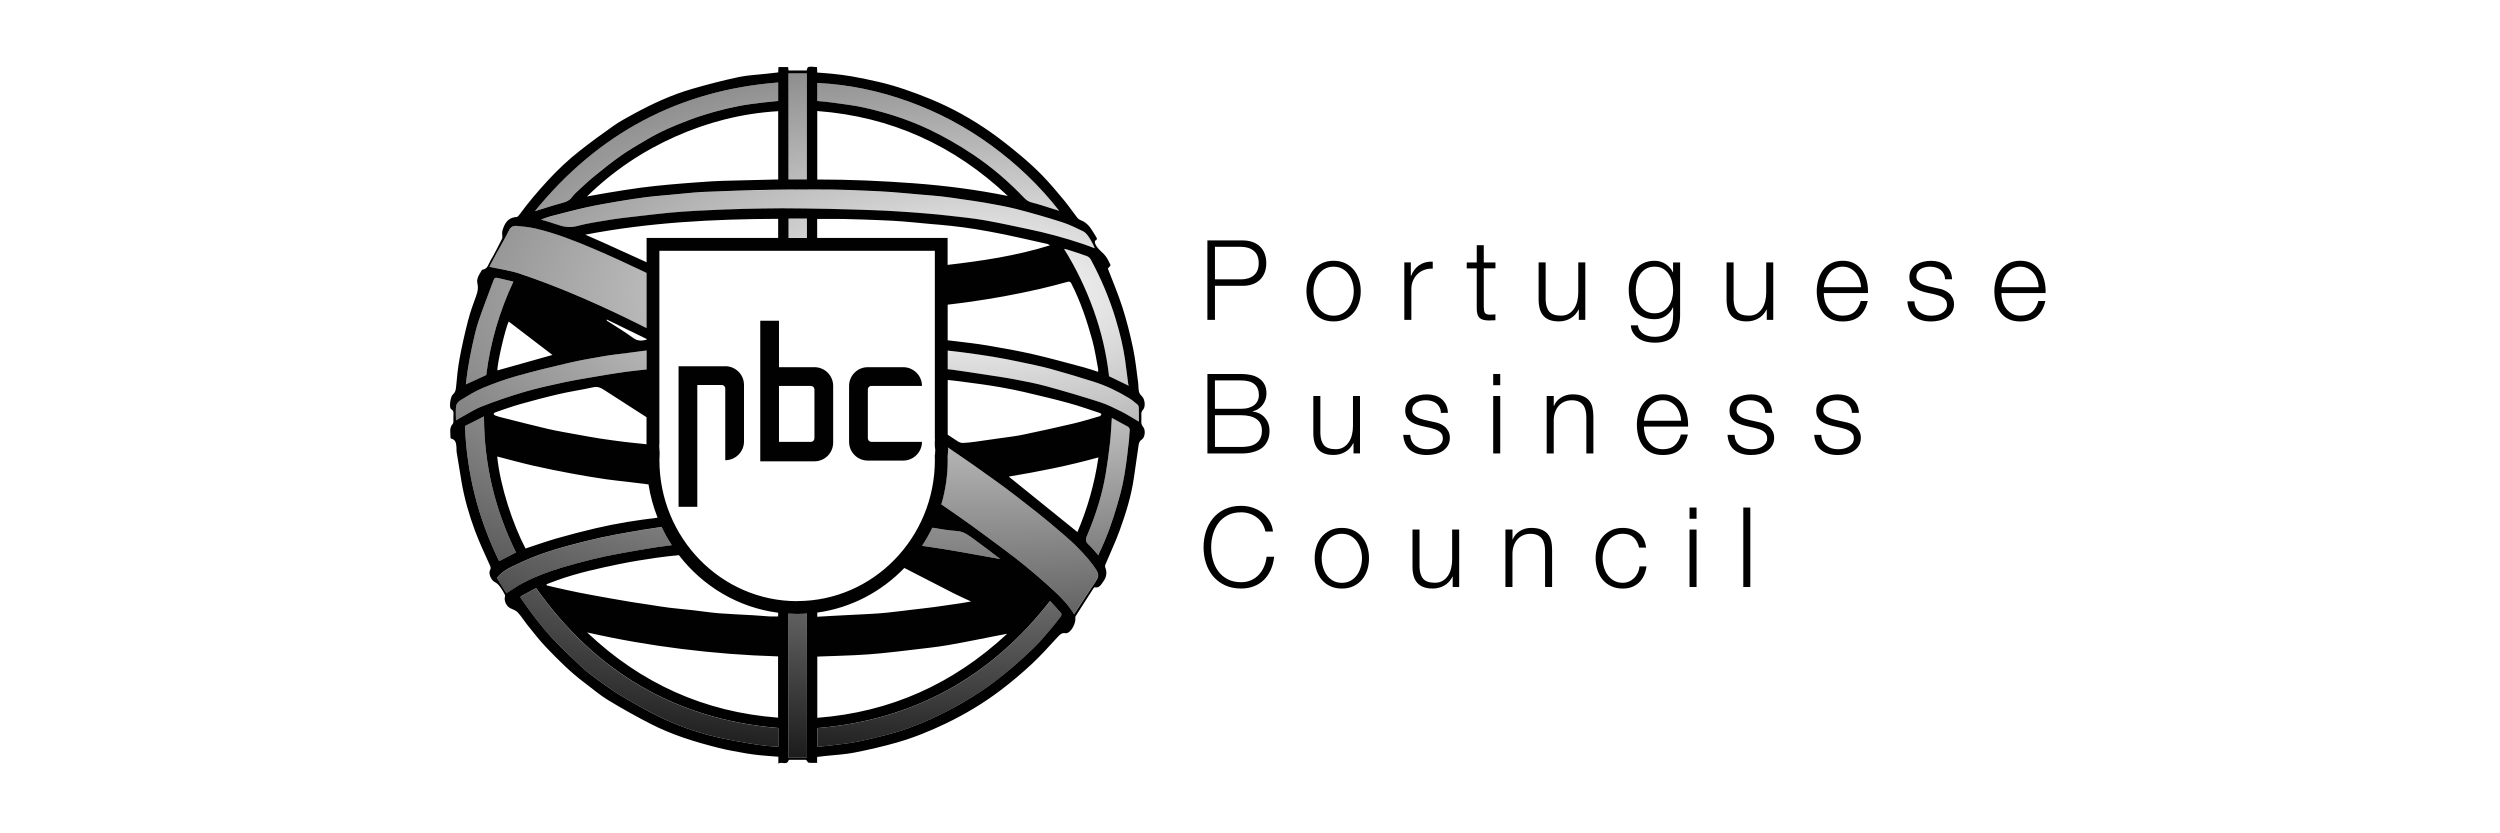 <?xml version="1.0" encoding="UTF-8"?>
<svg xmlns="http://www.w3.org/2000/svg" width="300" height="100" viewBox="0 0 300 100" fill="none">
  <rect width="300" height="100" fill="white"></rect>
  <path d="M149.12 28.85C149.547 28.85 149.936 28.912 150.282 29.031C150.629 29.15 150.929 29.331 151.179 29.566C151.429 29.801 151.622 30.089 151.753 30.428C151.887 30.767 151.953 31.148 151.953 31.575C151.953 32.002 151.887 32.387 151.753 32.722C151.618 33.061 151.429 33.349 151.179 33.584C150.929 33.819 150.633 34 150.282 34.119C149.936 34.238 149.547 34.3 149.12 34.3H145.795V38.388H144.886V28.85H149.12ZM148.92 33.523C149.551 33.523 150.063 33.361 150.456 33.041C150.848 32.722 151.045 32.233 151.045 31.571C151.045 30.909 150.848 30.424 150.456 30.101C150.063 29.781 149.551 29.62 148.92 29.62H145.795V33.519H148.92V33.523Z" fill="#010101"></path>
  <path d="M161.429 31.587C161.833 31.783 162.176 32.044 162.449 32.376C162.726 32.706 162.934 33.091 163.076 33.53C163.219 33.969 163.288 34.442 163.288 34.939C163.288 35.435 163.215 35.909 163.076 36.348C162.934 36.79 162.726 37.175 162.449 37.502C162.172 37.833 161.833 38.091 161.429 38.284C161.025 38.476 160.559 38.572 160.032 38.572C159.505 38.572 159.043 38.476 158.635 38.284C158.231 38.091 157.888 37.833 157.615 37.502C157.338 37.171 157.13 36.786 156.987 36.348C156.845 35.909 156.772 35.435 156.772 34.939C156.772 34.442 156.845 33.969 156.987 33.53C157.13 33.088 157.338 32.703 157.615 32.376C157.892 32.044 158.231 31.783 158.635 31.587C159.039 31.39 159.505 31.294 160.032 31.294C160.559 31.294 161.021 31.39 161.429 31.587ZM158.977 32.256C158.673 32.426 158.423 32.649 158.223 32.926C158.023 33.203 157.873 33.515 157.769 33.869C157.665 34.219 157.615 34.577 157.615 34.943C157.615 35.308 157.665 35.666 157.769 36.017C157.873 36.367 158.023 36.682 158.223 36.96C158.423 37.237 158.673 37.46 158.977 37.629C159.281 37.799 159.632 37.883 160.032 37.883C160.432 37.883 160.786 37.799 161.086 37.629C161.391 37.46 161.641 37.237 161.841 36.96C162.041 36.682 162.191 36.371 162.295 36.017C162.399 35.663 162.449 35.308 162.449 34.943C162.449 34.577 162.399 34.219 162.295 33.869C162.191 33.519 162.041 33.203 161.841 32.926C161.641 32.649 161.391 32.429 161.086 32.256C160.782 32.087 160.432 32.002 160.032 32.002C159.632 32.002 159.277 32.087 158.977 32.256Z" fill="#010101"></path>
  <path d="M169.3 31.494V33.111H169.327C169.543 32.549 169.874 32.118 170.32 31.814C170.767 31.509 171.306 31.371 171.929 31.398V32.241C171.544 32.222 171.198 32.276 170.886 32.395C170.574 32.514 170.305 32.687 170.078 32.91C169.851 33.134 169.674 33.399 169.55 33.703C169.427 34.011 169.362 34.346 169.362 34.712V38.384H168.519V31.49H169.293L169.3 31.494Z" fill="#010101"></path>
  <path d="M179.454 31.494V32.202H178.053V36.852C178.053 37.129 178.091 37.344 178.164 37.498C178.241 37.656 178.43 37.741 178.73 37.76C178.969 37.76 179.211 37.745 179.45 37.722V38.43C179.327 38.43 179.2 38.434 179.077 38.441C178.953 38.449 178.826 38.457 178.703 38.457C178.141 38.457 177.749 38.349 177.529 38.13C177.306 37.91 177.198 37.51 177.21 36.921V32.206H176.009V31.498H177.21V29.427H178.053V31.498H179.454V31.494Z" fill="#010101"></path>
  <path d="M189.457 38.384V37.141H189.43C189.207 37.602 188.884 37.956 188.46 38.203C188.037 38.449 187.567 38.569 187.052 38.569C186.617 38.569 186.243 38.507 185.935 38.388C185.628 38.268 185.377 38.095 185.189 37.872C185 37.649 184.858 37.379 184.769 37.056C184.681 36.733 184.634 36.371 184.634 35.963V31.49H185.477V35.978C185.497 36.602 185.639 37.075 185.912 37.395C186.186 37.714 186.655 37.876 187.321 37.876C187.687 37.876 187.998 37.799 188.256 37.641C188.514 37.487 188.73 37.279 188.899 37.021C189.069 36.763 189.192 36.467 189.273 36.132C189.353 35.797 189.392 35.459 189.392 35.108V31.49H190.235V38.384H189.457Z" fill="#010101"></path>
  <path d="M201.454 39.2C201.343 39.608 201.166 39.958 200.927 40.243C200.689 40.528 200.373 40.747 199.984 40.897C199.595 41.047 199.122 41.124 198.56 41.124C198.214 41.124 197.875 41.086 197.544 41.005C197.213 40.924 196.92 40.801 196.655 40.632C196.393 40.462 196.174 40.247 196 39.985C195.827 39.723 195.727 39.408 195.7 39.042H196.543C196.589 39.3 196.674 39.515 196.805 39.689C196.932 39.862 197.09 40.004 197.271 40.108C197.452 40.216 197.656 40.293 197.879 40.343C198.102 40.393 198.329 40.416 198.56 40.416C199.345 40.416 199.907 40.193 200.257 39.746C200.604 39.3 200.777 38.661 200.777 37.822V36.886H200.75C200.554 37.314 200.269 37.656 199.888 37.914C199.511 38.172 199.068 38.303 198.56 38.303C198.006 38.303 197.536 38.211 197.144 38.03C196.751 37.849 196.428 37.595 196.174 37.275C195.92 36.956 195.735 36.579 195.619 36.148C195.504 35.716 195.446 35.255 195.446 34.766C195.446 34.277 195.516 33.846 195.654 33.422C195.793 32.999 195.993 32.63 196.255 32.314C196.516 31.998 196.843 31.748 197.228 31.567C197.617 31.386 198.06 31.294 198.556 31.294C198.814 31.294 199.057 31.329 199.284 31.402C199.511 31.475 199.719 31.575 199.903 31.702C200.092 31.833 200.257 31.979 200.404 32.148C200.55 32.318 200.665 32.495 200.742 32.683H200.769V31.494H201.612V37.826C201.612 38.334 201.555 38.792 201.447 39.2H201.454ZM199.526 37.364C199.803 37.21 200.034 37.002 200.219 36.748C200.408 36.494 200.546 36.201 200.639 35.874C200.731 35.547 200.777 35.205 200.777 34.858C200.777 34.512 200.739 34.181 200.658 33.842C200.577 33.503 200.45 33.195 200.269 32.922C200.092 32.645 199.861 32.426 199.58 32.252C199.299 32.083 198.96 31.998 198.56 31.998C198.16 31.998 197.817 32.079 197.532 32.245C197.248 32.41 197.013 32.626 196.824 32.891C196.636 33.157 196.501 33.465 196.416 33.807C196.332 34.15 196.289 34.5 196.289 34.854C196.289 35.208 196.335 35.539 196.424 35.87C196.512 36.201 196.651 36.49 196.84 36.744C197.028 36.998 197.263 37.202 197.548 37.36C197.833 37.518 198.171 37.595 198.564 37.595C198.93 37.595 199.249 37.518 199.526 37.36V37.364Z" fill="#010101"></path>
  <path d="M212.012 38.384V37.141H211.985C211.762 37.602 211.439 37.956 211.015 38.203C210.592 38.449 210.122 38.569 209.607 38.569C209.172 38.569 208.798 38.507 208.49 38.388C208.182 38.268 207.932 38.095 207.744 37.872C207.555 37.649 207.413 37.379 207.324 37.056C207.236 36.733 207.189 36.371 207.189 35.963V31.49H208.032V35.978C208.052 36.602 208.194 37.075 208.467 37.395C208.741 37.714 209.21 37.876 209.876 37.876C210.242 37.876 210.553 37.799 210.811 37.641C211.069 37.487 211.285 37.279 211.454 37.021C211.623 36.763 211.747 36.467 211.827 36.132C211.908 35.797 211.947 35.459 211.947 35.108V31.49H212.79V38.384H212.012Z" fill="#010101"></path>
  <path d="M218.979 36.109C219.064 36.432 219.198 36.725 219.387 36.983C219.575 37.241 219.81 37.456 220.095 37.626C220.38 37.795 220.722 37.88 221.123 37.88C221.739 37.88 222.216 37.718 222.566 37.398C222.912 37.079 223.155 36.652 223.286 36.117H224.129C223.952 36.902 223.625 37.506 223.147 37.933C222.67 38.361 221.996 38.576 221.123 38.576C220.58 38.576 220.11 38.48 219.714 38.288C219.318 38.095 218.994 37.833 218.744 37.498C218.494 37.164 218.309 36.779 218.19 36.336C218.07 35.894 218.009 35.432 218.009 34.939C218.009 34.485 218.07 34.038 218.19 33.603C218.309 33.168 218.494 32.776 218.744 32.433C218.994 32.091 219.318 31.814 219.714 31.606C220.11 31.398 220.58 31.29 221.123 31.29C221.665 31.29 222.147 31.402 222.539 31.625C222.932 31.848 223.247 32.141 223.494 32.499C223.74 32.861 223.913 33.272 224.021 33.742C224.129 34.208 224.171 34.685 224.156 35.166H218.852C218.852 35.47 218.894 35.782 218.979 36.109ZM223.147 33.538C223.043 33.245 222.901 32.984 222.712 32.757C222.524 32.529 222.297 32.349 222.031 32.21C221.765 32.072 221.461 32.002 221.123 32.002C220.784 32.002 220.468 32.072 220.203 32.21C219.937 32.349 219.71 32.529 219.522 32.757C219.333 32.984 219.187 33.245 219.075 33.546C218.963 33.846 218.89 34.15 218.856 34.462H223.317C223.309 34.142 223.251 33.834 223.151 33.542L223.147 33.538Z" fill="#010101"></path>
  <path d="M233.235 32.837C233.139 32.645 233.004 32.487 232.843 32.364C232.681 32.241 232.489 32.148 232.277 32.091C232.065 32.033 231.838 32.002 231.596 32.002C231.407 32.002 231.219 32.021 231.03 32.064C230.838 32.102 230.664 32.172 230.503 32.264C230.341 32.356 230.214 32.479 230.114 32.63C230.018 32.78 229.968 32.968 229.968 33.191C229.968 33.38 230.014 33.538 230.106 33.665C230.199 33.796 230.318 33.904 230.46 33.992C230.603 34.081 230.757 34.154 230.926 34.212C231.095 34.269 231.249 34.315 231.392 34.35L232.516 34.604C232.754 34.639 232.993 34.704 233.232 34.797C233.466 34.889 233.678 35.012 233.859 35.166C234.04 35.316 234.19 35.505 234.305 35.728C234.421 35.951 234.479 36.213 234.479 36.517C234.479 36.89 234.394 37.21 234.225 37.472C234.055 37.733 233.84 37.949 233.578 38.114C233.316 38.28 233.02 38.395 232.689 38.468C232.358 38.542 232.035 38.576 231.715 38.576C230.903 38.576 230.249 38.384 229.744 38.003C229.24 37.618 228.955 37.006 228.882 36.159H229.725C229.76 36.729 229.968 37.16 230.345 37.449C230.722 37.737 231.192 37.883 231.754 37.883C231.958 37.883 232.169 37.86 232.389 37.818C232.608 37.772 232.808 37.699 232.997 37.591C233.185 37.483 233.335 37.348 233.459 37.183C233.578 37.017 233.64 36.817 233.64 36.575C233.64 36.371 233.597 36.197 233.513 36.059C233.428 35.92 233.312 35.805 233.174 35.713C233.031 35.62 232.87 35.539 232.685 35.478C232.504 35.416 232.319 35.362 232.131 35.316L231.049 35.078C230.772 35.008 230.518 34.923 230.287 34.831C230.056 34.739 229.852 34.623 229.679 34.485C229.506 34.346 229.371 34.177 229.271 33.977C229.171 33.776 229.125 33.53 229.125 33.234C229.125 32.887 229.202 32.587 229.36 32.341C229.513 32.091 229.717 31.891 229.968 31.74C230.218 31.59 230.495 31.479 230.803 31.406C231.111 31.336 231.415 31.298 231.719 31.298C232.065 31.298 232.389 31.344 232.689 31.433C232.985 31.521 233.251 31.66 233.478 31.848C233.705 32.037 233.886 32.268 234.021 32.541C234.155 32.818 234.228 33.142 234.248 33.515H233.405C233.397 33.257 233.343 33.034 233.243 32.841L233.235 32.837Z" fill="#010101"></path>
  <path d="M240.294 36.109C240.379 36.432 240.514 36.725 240.702 36.983C240.891 37.241 241.126 37.456 241.411 37.626C241.695 37.795 242.038 37.88 242.438 37.88C243.054 37.88 243.531 37.718 243.882 37.398C244.228 37.079 244.471 36.652 244.601 36.117H245.444C245.267 36.902 244.94 37.506 244.463 37.933C243.986 38.361 243.312 38.576 242.438 38.576C241.896 38.576 241.426 38.48 241.03 38.288C240.633 38.095 240.31 37.833 240.06 37.498C239.809 37.164 239.625 36.779 239.505 36.336C239.386 35.894 239.324 35.432 239.324 34.939C239.324 34.485 239.386 34.038 239.505 33.603C239.625 33.168 239.809 32.776 240.06 32.433C240.31 32.091 240.633 31.814 241.03 31.606C241.426 31.398 241.896 31.29 242.438 31.29C242.981 31.29 243.462 31.402 243.855 31.625C244.247 31.848 244.563 32.141 244.809 32.499C245.056 32.861 245.229 33.272 245.337 33.742C245.444 34.208 245.487 34.685 245.471 35.166H240.167C240.167 35.47 240.21 35.782 240.294 36.109ZM244.463 33.538C244.359 33.245 244.217 32.984 244.028 32.757C243.839 32.529 243.612 32.349 243.347 32.21C243.081 32.072 242.777 32.002 242.438 32.002C242.1 32.002 241.784 32.072 241.518 32.21C241.253 32.349 241.026 32.529 240.837 32.757C240.649 32.984 240.502 33.245 240.391 33.546C240.279 33.846 240.206 34.15 240.171 34.462H244.632C244.625 34.142 244.567 33.834 244.467 33.542L244.463 33.538Z" fill="#010101"></path>
  <path d="M148.92 44.877C149.32 44.877 149.705 44.916 150.075 44.989C150.444 45.066 150.767 45.193 151.048 45.377C151.329 45.558 151.553 45.801 151.722 46.097C151.891 46.394 151.976 46.767 151.976 47.213C151.976 47.464 151.937 47.706 151.857 47.941C151.776 48.175 151.664 48.391 151.518 48.584C151.372 48.776 151.198 48.938 150.998 49.072C150.798 49.207 150.575 49.299 150.325 49.353V49.38C150.941 49.461 151.429 49.711 151.795 50.135C152.161 50.558 152.342 51.081 152.342 51.705C152.342 51.855 152.33 52.028 152.303 52.221C152.276 52.413 152.222 52.61 152.141 52.81C152.061 53.01 151.945 53.21 151.795 53.402C151.645 53.599 151.441 53.768 151.187 53.918C150.933 54.065 150.621 54.184 150.252 54.28C149.882 54.372 149.44 54.419 148.924 54.419H144.89V44.881H148.924L148.92 44.877ZM148.92 49.057C149.286 49.057 149.601 49.015 149.867 48.93C150.132 48.845 150.356 48.73 150.533 48.584C150.71 48.437 150.844 48.264 150.933 48.068C151.021 47.871 151.068 47.664 151.068 47.44C151.068 46.247 150.352 45.651 148.916 45.651H145.791V49.057H148.92ZM148.92 53.637C149.259 53.637 149.578 53.606 149.882 53.549C150.186 53.491 150.452 53.387 150.683 53.233C150.914 53.083 151.098 52.879 151.229 52.625C151.364 52.371 151.429 52.051 151.429 51.67C151.429 51.055 151.214 50.596 150.783 50.289C150.352 49.981 149.728 49.827 148.92 49.827H145.795V53.633H148.92V53.637Z" fill="#010101"></path>
  <path d="M162.422 54.411V53.168H162.395C162.172 53.63 161.849 53.984 161.425 54.23C161.002 54.476 160.532 54.596 160.016 54.596C159.582 54.596 159.208 54.534 158.9 54.415C158.592 54.295 158.342 54.122 158.154 53.899C157.961 53.676 157.823 53.406 157.734 53.083C157.646 52.764 157.599 52.398 157.599 51.99V47.517H158.442V52.005C158.462 52.629 158.604 53.102 158.877 53.422C159.15 53.741 159.62 53.903 160.286 53.903C160.652 53.903 160.963 53.826 161.221 53.668C161.479 53.514 161.695 53.306 161.864 53.048C162.033 52.791 162.157 52.494 162.237 52.159C162.318 51.824 162.357 51.486 162.357 51.135V47.517H163.2V54.411H162.422Z" fill="#010101"></path>
  <path d="M172.733 48.864C172.637 48.672 172.503 48.514 172.341 48.391C172.175 48.268 171.987 48.175 171.775 48.118C171.56 48.06 171.332 48.029 171.094 48.029C170.905 48.029 170.717 48.048 170.528 48.091C170.336 48.129 170.162 48.199 170.001 48.291C169.839 48.383 169.712 48.507 169.612 48.657C169.516 48.807 169.466 48.995 169.466 49.219C169.466 49.407 169.512 49.565 169.608 49.692C169.7 49.823 169.82 49.931 169.962 50.019C170.105 50.108 170.262 50.181 170.428 50.239C170.597 50.296 170.751 50.343 170.894 50.377L172.018 50.631C172.256 50.666 172.495 50.731 172.733 50.824C172.968 50.916 173.18 51.039 173.361 51.193C173.542 51.343 173.692 51.532 173.807 51.755C173.923 51.978 173.981 52.24 173.981 52.544C173.981 52.917 173.896 53.237 173.727 53.499C173.557 53.76 173.342 53.976 173.08 54.141C172.818 54.307 172.522 54.422 172.191 54.496C171.86 54.569 171.536 54.603 171.217 54.603C170.405 54.603 169.751 54.411 169.246 54.03C168.742 53.645 168.457 53.033 168.384 52.186H169.227C169.262 52.756 169.47 53.187 169.847 53.476C170.224 53.764 170.694 53.91 171.255 53.91C171.459 53.91 171.671 53.887 171.891 53.845C172.11 53.799 172.31 53.726 172.499 53.618C172.687 53.51 172.837 53.376 172.961 53.21C173.08 53.044 173.141 52.844 173.141 52.602C173.141 52.398 173.099 52.225 173.014 52.086C172.93 51.947 172.818 51.832 172.676 51.74C172.533 51.647 172.372 51.566 172.187 51.505C172.006 51.443 171.821 51.389 171.633 51.343L170.551 51.105C170.274 51.035 170.02 50.951 169.789 50.858C169.558 50.766 169.354 50.65 169.181 50.512C169.008 50.373 168.873 50.204 168.773 50.004C168.677 49.804 168.627 49.557 168.627 49.261C168.627 48.914 168.704 48.614 168.861 48.368C169.015 48.118 169.219 47.918 169.47 47.768C169.72 47.617 169.997 47.506 170.305 47.433C170.613 47.363 170.917 47.325 171.221 47.325C171.567 47.325 171.891 47.371 172.191 47.46C172.491 47.548 172.753 47.687 172.98 47.875C173.207 48.064 173.388 48.295 173.523 48.568C173.657 48.841 173.73 49.169 173.75 49.542H172.907C172.899 49.284 172.845 49.061 172.745 48.868L172.733 48.864Z" fill="#010101"></path>
  <path d="M180.027 44.877V46.224H179.184V44.877H180.027ZM180.027 47.521V54.415H179.184V47.521H180.027Z" fill="#010101"></path>
  <path d="M186.451 47.521V48.711H186.478C186.64 48.291 186.925 47.956 187.333 47.702C187.741 47.448 188.191 47.321 188.68 47.321C189.169 47.321 189.565 47.383 189.888 47.51C190.212 47.633 190.473 47.81 190.67 48.037C190.866 48.264 191.005 48.541 191.085 48.872C191.166 49.203 191.205 49.573 191.205 49.981V54.415H190.362V50.115C190.362 49.823 190.335 49.55 190.281 49.296C190.227 49.042 190.135 48.822 190 48.634C189.865 48.445 189.684 48.299 189.457 48.195C189.23 48.087 188.949 48.033 188.61 48.033C188.272 48.033 187.972 48.095 187.71 48.214C187.448 48.333 187.225 48.499 187.04 48.707C186.859 48.914 186.717 49.165 186.613 49.453C186.509 49.742 186.455 50.058 186.447 50.396V54.415H185.604V47.521H186.451Z" fill="#010101"></path>
  <path d="M197.394 52.136C197.478 52.459 197.613 52.752 197.802 53.01C197.99 53.268 198.225 53.483 198.51 53.653C198.795 53.822 199.137 53.907 199.538 53.907C200.154 53.907 200.631 53.745 200.981 53.425C201.327 53.106 201.57 52.679 201.701 52.144H202.544C202.367 52.929 202.04 53.533 201.562 53.961C201.085 54.388 200.411 54.603 199.538 54.603C198.995 54.603 198.525 54.507 198.129 54.315C197.733 54.122 197.409 53.861 197.159 53.526C196.909 53.191 196.724 52.806 196.605 52.363C196.485 51.921 196.424 51.459 196.424 50.966C196.424 50.512 196.485 50.065 196.605 49.63C196.724 49.196 196.909 48.803 197.159 48.46C197.409 48.118 197.733 47.841 198.129 47.633C198.525 47.425 198.995 47.317 199.538 47.317C200.08 47.317 200.562 47.429 200.954 47.652C201.347 47.875 201.662 48.168 201.909 48.526C202.155 48.888 202.328 49.299 202.436 49.769C202.544 50.235 202.586 50.712 202.571 51.193H197.267C197.267 51.497 197.309 51.809 197.394 52.136ZM201.562 49.565C201.458 49.273 201.316 49.011 201.127 48.784C200.939 48.557 200.712 48.376 200.446 48.237C200.18 48.099 199.876 48.029 199.538 48.029C199.199 48.029 198.883 48.099 198.618 48.237C198.352 48.376 198.125 48.557 197.937 48.784C197.748 49.011 197.602 49.273 197.49 49.573C197.378 49.873 197.305 50.177 197.271 50.489H201.732C201.724 50.169 201.666 49.861 201.566 49.569L201.562 49.565Z" fill="#010101"></path>
  <path d="M211.654 48.864C211.558 48.672 211.423 48.514 211.262 48.391C211.1 48.268 210.908 48.175 210.696 48.118C210.484 48.06 210.257 48.029 210.015 48.029C209.826 48.029 209.637 48.048 209.449 48.091C209.256 48.129 209.083 48.199 208.921 48.291C208.76 48.383 208.633 48.507 208.533 48.657C208.437 48.807 208.386 48.995 208.386 49.219C208.386 49.407 208.433 49.565 208.525 49.692C208.617 49.823 208.737 49.931 208.879 50.019C209.022 50.108 209.176 50.181 209.345 50.239C209.514 50.296 209.668 50.343 209.811 50.377L210.935 50.631C211.173 50.666 211.412 50.731 211.65 50.824C211.885 50.916 212.097 51.039 212.278 51.193C212.459 51.343 212.609 51.532 212.724 51.755C212.84 51.978 212.897 52.24 212.897 52.544C212.897 52.917 212.813 53.237 212.643 53.499C212.474 53.76 212.259 53.976 211.997 54.141C211.735 54.307 211.439 54.422 211.108 54.496C210.777 54.569 210.453 54.603 210.134 54.603C209.322 54.603 208.667 54.411 208.163 54.03C207.659 53.645 207.374 53.033 207.301 52.186H208.144C208.179 52.756 208.386 53.187 208.764 53.476C209.141 53.764 209.61 53.91 210.172 53.91C210.376 53.91 210.588 53.887 210.807 53.845C211.027 53.799 211.227 53.726 211.416 53.618C211.604 53.51 211.754 53.376 211.877 53.21C211.997 53.044 212.058 52.844 212.058 52.602C212.058 52.398 212.016 52.225 211.931 52.086C211.847 51.947 211.731 51.832 211.593 51.74C211.45 51.647 211.289 51.566 211.104 51.505C210.923 51.443 210.738 51.389 210.55 51.343L209.468 51.105C209.191 51.035 208.937 50.951 208.706 50.858C208.475 50.766 208.271 50.65 208.098 50.512C207.925 50.373 207.79 50.204 207.69 50.004C207.59 49.804 207.544 49.557 207.544 49.261C207.544 48.914 207.621 48.614 207.778 48.368C207.932 48.118 208.136 47.918 208.386 47.768C208.637 47.617 208.914 47.506 209.222 47.433C209.53 47.363 209.834 47.325 210.138 47.325C210.484 47.325 210.807 47.371 211.108 47.46C211.404 47.548 211.67 47.687 211.897 47.875C212.124 48.064 212.305 48.295 212.439 48.568C212.574 48.845 212.647 49.169 212.667 49.542H211.824C211.816 49.284 211.762 49.061 211.662 48.868L211.654 48.864Z" fill="#010101"></path>
  <path d="M222.058 48.864C221.962 48.672 221.827 48.514 221.665 48.391C221.504 48.268 221.311 48.175 221.1 48.118C220.888 48.06 220.661 48.029 220.418 48.029C220.23 48.029 220.041 48.048 219.853 48.091C219.66 48.129 219.487 48.199 219.325 48.291C219.164 48.383 219.037 48.507 218.936 48.657C218.84 48.807 218.79 48.995 218.79 49.219C218.79 49.407 218.836 49.565 218.929 49.692C219.021 49.823 219.141 49.931 219.283 50.019C219.425 50.108 219.579 50.181 219.749 50.239C219.918 50.296 220.072 50.343 220.214 50.377L221.338 50.631C221.577 50.666 221.816 50.731 222.054 50.824C222.289 50.916 222.501 51.039 222.682 51.193C222.862 51.343 223.013 51.532 223.128 51.755C223.244 51.978 223.301 52.24 223.301 52.544C223.301 52.917 223.217 53.237 223.047 53.499C222.878 53.76 222.662 53.976 222.401 54.141C222.139 54.307 221.842 54.422 221.511 54.496C221.18 54.569 220.857 54.603 220.538 54.603C219.726 54.603 219.071 54.411 218.567 54.03C218.063 53.645 217.778 53.033 217.705 52.186H218.548C218.582 52.756 218.79 53.187 219.167 53.476C219.545 53.764 220.014 53.91 220.576 53.91C220.78 53.91 220.992 53.887 221.211 53.845C221.431 53.799 221.631 53.726 221.819 53.618C222.008 53.51 222.158 53.376 222.281 53.21C222.401 53.044 222.462 52.844 222.462 52.602C222.462 52.398 222.42 52.225 222.335 52.086C222.25 51.947 222.135 51.832 221.996 51.74C221.854 51.647 221.692 51.566 221.508 51.505C221.327 51.443 221.142 51.389 220.953 51.343L219.872 51.105C219.595 51.035 219.341 50.951 219.11 50.858C218.879 50.766 218.675 50.65 218.502 50.512C218.328 50.373 218.194 50.204 218.094 50.004C217.994 49.804 217.947 49.557 217.947 49.261C217.947 48.914 218.024 48.614 218.182 48.368C218.336 48.118 218.54 47.918 218.79 47.768C219.04 47.617 219.318 47.506 219.625 47.433C219.933 47.363 220.237 47.325 220.542 47.325C220.888 47.325 221.211 47.371 221.511 47.46C221.808 47.548 222.073 47.687 222.301 47.875C222.528 48.064 222.708 48.295 222.843 48.568C222.978 48.845 223.051 49.169 223.07 49.542H222.227C222.22 49.284 222.166 49.061 222.066 48.868L222.058 48.864Z" fill="#010101"></path>
  <path d="M151.464 62.806C151.283 62.517 151.06 62.274 150.794 62.078C150.533 61.882 150.244 61.732 149.928 61.632C149.613 61.528 149.282 61.478 148.935 61.478C148.304 61.478 147.761 61.597 147.307 61.839C146.853 62.078 146.48 62.398 146.191 62.794C145.902 63.19 145.687 63.637 145.548 64.137C145.41 64.634 145.34 65.146 145.34 65.673C145.34 66.2 145.41 66.701 145.548 67.201C145.687 67.705 145.898 68.156 146.191 68.548C146.48 68.945 146.853 69.264 147.307 69.503C147.761 69.741 148.304 69.865 148.935 69.865C149.382 69.865 149.782 69.784 150.136 69.626C150.49 69.464 150.798 69.249 151.056 68.972C151.314 68.694 151.522 68.375 151.683 68.002C151.845 67.632 151.945 67.232 151.991 66.805H152.9C152.838 67.393 152.7 67.921 152.484 68.394C152.272 68.868 151.995 69.268 151.657 69.595C151.318 69.926 150.921 70.18 150.459 70.357C150.001 70.534 149.49 70.623 148.931 70.623C148.185 70.623 147.527 70.488 146.961 70.215C146.395 69.942 145.925 69.58 145.552 69.126C145.179 68.671 144.898 68.148 144.709 67.551C144.521 66.955 144.428 66.327 144.428 65.669C144.428 65.011 144.521 64.384 144.709 63.787C144.898 63.19 145.175 62.663 145.552 62.205C145.929 61.747 146.395 61.381 146.961 61.108C147.527 60.835 148.185 60.7 148.931 60.7C149.386 60.7 149.828 60.766 150.259 60.9C150.69 61.035 151.083 61.231 151.433 61.493C151.784 61.755 152.08 62.078 152.315 62.463C152.549 62.848 152.7 63.287 152.761 63.787H151.853C151.772 63.421 151.641 63.094 151.46 62.806H151.464Z" fill="#010101"></path>
  <path d="M162.418 63.641C162.822 63.837 163.165 64.099 163.438 64.43C163.715 64.761 163.923 65.146 164.066 65.584C164.208 66.023 164.281 66.497 164.281 66.993C164.281 67.49 164.208 67.963 164.066 68.402C163.923 68.844 163.715 69.229 163.438 69.557C163.161 69.884 162.822 70.145 162.418 70.338C162.014 70.53 161.548 70.627 161.021 70.627C160.494 70.627 160.032 70.53 159.624 70.338C159.22 70.145 158.877 69.888 158.6 69.557C158.323 69.226 158.115 68.841 157.973 68.402C157.83 67.963 157.761 67.49 157.761 66.993C157.761 66.497 157.83 66.023 157.973 65.584C158.115 65.142 158.323 64.757 158.6 64.43C158.877 64.099 159.216 63.837 159.624 63.641C160.028 63.444 160.494 63.348 161.021 63.348C161.548 63.348 162.01 63.444 162.418 63.641ZM159.966 64.31C159.662 64.48 159.412 64.703 159.212 64.98C159.012 65.257 158.862 65.569 158.758 65.923C158.654 66.273 158.604 66.631 158.604 66.997C158.604 67.363 158.654 67.721 158.758 68.071C158.862 68.421 159.012 68.737 159.212 69.014C159.412 69.291 159.662 69.514 159.966 69.684C160.271 69.853 160.621 69.938 161.021 69.938C161.421 69.938 161.772 69.853 162.076 69.684C162.38 69.514 162.63 69.291 162.83 69.014C163.03 68.737 163.18 68.425 163.284 68.071C163.388 67.721 163.438 67.363 163.438 66.997C163.438 66.631 163.388 66.273 163.284 65.923C163.18 65.573 163.03 65.257 162.83 64.98C162.63 64.703 162.38 64.484 162.076 64.31C161.772 64.141 161.421 64.056 161.021 64.056C160.621 64.056 160.267 64.141 159.966 64.31Z" fill="#010101"></path>
  <path d="M174.323 70.438V69.195H174.296C174.073 69.657 173.75 70.011 173.326 70.257C172.903 70.503 172.433 70.623 171.917 70.623C171.483 70.623 171.109 70.561 170.801 70.442C170.493 70.323 170.243 70.149 170.055 69.926C169.862 69.703 169.724 69.433 169.635 69.11C169.547 68.791 169.5 68.425 169.5 68.017V63.544H170.343V68.032C170.363 68.656 170.505 69.129 170.778 69.449C171.051 69.768 171.521 69.93 172.187 69.93C172.553 69.93 172.864 69.853 173.122 69.695C173.38 69.541 173.596 69.333 173.765 69.075C173.934 68.818 174.058 68.521 174.138 68.186C174.219 67.852 174.258 67.513 174.258 67.162V63.544H175.101V70.438H174.323Z" fill="#010101"></path>
  <path d="M181.498 63.548V64.738H181.525C181.686 64.318 181.971 63.983 182.379 63.729C182.787 63.475 183.237 63.348 183.726 63.348C184.215 63.348 184.608 63.41 184.935 63.537C185.262 63.664 185.52 63.837 185.716 64.064C185.912 64.291 186.051 64.568 186.132 64.899C186.213 65.23 186.251 65.6 186.251 66.008V70.442H185.408V66.142C185.408 65.85 185.381 65.577 185.327 65.323C185.273 65.069 185.181 64.849 185.046 64.661C184.912 64.472 184.731 64.326 184.504 64.222C184.277 64.114 183.996 64.06 183.657 64.06C183.318 64.06 183.018 64.122 182.756 64.241C182.494 64.361 182.271 64.526 182.086 64.734C181.906 64.942 181.763 65.192 181.659 65.481C181.555 65.769 181.501 66.085 181.494 66.424V70.442H180.651V63.548H181.498Z" fill="#010101"></path>
  <path d="M196.039 64.495C195.727 64.203 195.292 64.052 194.73 64.052C194.33 64.052 193.976 64.137 193.676 64.307C193.372 64.476 193.121 64.699 192.921 64.976C192.721 65.253 192.571 65.565 192.467 65.919C192.363 66.269 192.313 66.627 192.313 66.993C192.313 67.359 192.363 67.717 192.467 68.067C192.571 68.417 192.721 68.733 192.921 69.01C193.121 69.287 193.372 69.51 193.676 69.68C193.98 69.849 194.33 69.934 194.73 69.934C194.988 69.934 195.235 69.884 195.465 69.787C195.696 69.691 195.9 69.553 196.081 69.379C196.262 69.206 196.405 68.999 196.524 68.76C196.639 68.521 196.713 68.256 196.736 67.971H197.579C197.463 68.806 197.155 69.46 196.659 69.926C196.158 70.392 195.519 70.627 194.734 70.627C194.207 70.627 193.745 70.53 193.337 70.338C192.933 70.145 192.59 69.888 192.317 69.557C192.04 69.226 191.832 68.841 191.69 68.402C191.547 67.963 191.474 67.49 191.474 66.993C191.474 66.497 191.547 66.023 191.69 65.584C191.832 65.142 192.04 64.757 192.317 64.43C192.594 64.099 192.933 63.837 193.337 63.641C193.741 63.444 194.207 63.348 194.734 63.348C195.473 63.348 196.097 63.544 196.612 63.937C197.124 64.33 197.428 64.922 197.529 65.711H196.686C196.57 65.196 196.355 64.791 196.043 64.495H196.039Z" fill="#010101"></path>
  <path d="M203.587 60.904V62.251H202.744V60.904H203.587ZM203.587 63.548V70.442H202.744V63.548H203.587Z" fill="#010101"></path>
  <path d="M210.038 60.904V70.442H209.195V60.904H210.038Z" fill="#010101"></path>
  <path d="M112.232 53.995C112.228 53.88 112.212 53.764 112.193 53.653L112.174 53.56V53.468C112.181 53.36 112.185 53.252 112.178 53.145L112.166 53.037L112.197 52.775C112.197 52.775 112.197 52.752 112.189 52.702L112.181 52.583V30.093H79.13V52.771C79.123 52.802 79.119 52.837 79.123 52.867L79.138 53.006L79.13 53.087C79.1 53.395 79.103 53.68 79.134 53.98L79.142 54.038V54.095C79.138 54.134 79.142 54.176 79.15 54.234L79.161 54.311V54.388C79.142 54.669 79.13 54.946 79.13 55.212C79.13 64.545 86.543 72.139 95.658 72.139C104.772 72.139 112.181 64.545 112.181 55.212C112.181 55.092 112.178 54.973 112.174 54.853L112.166 54.657L112.185 54.572C112.205 54.48 112.212 54.399 112.208 54.326V54.261L112.216 54.195C112.228 54.122 112.232 54.061 112.228 54.007L112.232 53.995Z" fill="white"></path>
  <path d="M61.063 27.668C60.651 28.546 60.143 29.381 59.678 30.235C59.347 30.848 59.023 31.467 58.735 32.01C59.97 32.283 61.21 32.445 62.376 32.837C64.474 33.542 66.552 34.331 68.596 35.185C70.813 36.113 73.007 37.11 75.17 38.16C75.982 38.553 76.79 38.957 77.595 39.361V32.749C77.437 32.672 77.283 32.595 77.125 32.522C75.208 31.613 73.28 30.724 71.332 29.889C69.038 28.908 66.714 27.995 64.277 27.422C63.538 27.249 62.772 27.179 62.014 27.106C61.594 27.068 61.283 27.21 61.071 27.664L61.063 27.668ZM96.832 28.553V26.217H94.623V28.553H96.832ZM93.379 9.898C81.432 10.833 71.771 16.025 64.173 25.34C65.34 24.982 66.394 24.628 67.468 24.343C67.903 24.227 68.28 24.081 68.565 23.727C68.727 23.527 68.888 23.315 69.077 23.142C69.816 22.464 70.543 21.768 71.317 21.133C72.383 20.259 73.465 19.397 74.593 18.608C75.566 17.927 76.609 17.345 77.633 16.733C79.231 15.779 80.936 15.055 82.675 14.401C84.665 13.654 86.709 13.092 88.791 12.692C89.696 12.519 90.616 12.419 91.532 12.303C92.14 12.226 92.756 12.176 93.372 12.114V9.894L93.379 9.898ZM116.993 64.795C116.327 64.322 115.73 63.779 114.795 63.721C113.817 63.664 112.851 63.483 111.881 63.325C111.87 63.348 111.858 63.367 111.847 63.391C111.7 63.691 111.546 63.983 111.389 64.272C111.327 64.387 111.262 64.499 111.196 64.615C111.046 64.872 110.892 65.126 110.734 65.373C110.707 65.415 110.68 65.465 110.653 65.507C110.823 65.527 110.988 65.546 111.158 65.569C112.543 65.769 113.921 66 115.303 66.235C116.881 66.508 118.459 66.801 120.049 67.085C119.021 66.312 118.028 65.527 117 64.795H116.993ZM103.771 12.931C106.427 13.535 109.014 14.362 111.481 15.532C113.305 16.398 115.045 17.403 116.727 18.527C118.983 20.032 121.026 21.783 122.889 23.742C123.174 24.043 123.486 24.231 123.882 24.323C124.229 24.404 124.567 24.508 124.906 24.612C125.614 24.831 126.319 25.059 127.104 25.305C124.721 22.249 121.996 19.674 118.929 17.438C115.88 15.213 112.574 13.466 109.037 12.188C105.504 10.91 101.851 10.136 98.064 9.963V12.122C98.695 12.188 99.287 12.226 99.873 12.311C101.173 12.499 102.49 12.638 103.768 12.931H103.771ZM90.431 22.826C89.038 22.861 87.644 22.922 86.251 22.973C85.566 22.999 84.881 23.019 84.2 23.049C83.841 23.065 83.484 23.096 83.126 23.13C82.079 23.227 81.036 23.327 79.989 23.427C79.177 23.504 78.364 23.558 77.556 23.665C76.421 23.815 75.289 23.989 74.165 24.181C72.883 24.401 71.602 24.62 70.332 24.901C68.877 25.224 67.433 25.613 65.99 25.986C65.64 26.079 65.305 26.221 64.912 26.36C65.563 26.56 66.156 26.718 66.733 26.922C67.533 27.206 68.296 27.383 69.189 27.149C70.547 26.787 71.952 26.587 73.345 26.36C74.354 26.194 75.374 26.094 76.39 25.975C77.725 25.821 79.061 25.659 80.397 25.532C81.459 25.432 82.521 25.366 83.588 25.305C84.692 25.243 85.797 25.193 86.901 25.151C87.721 25.116 88.545 25.093 89.365 25.074C90.85 25.043 92.332 25.001 93.818 25.005C95.716 25.005 97.613 25.039 99.511 25.078C101.216 25.113 102.921 25.17 104.626 25.228C105.631 25.263 106.639 25.313 107.644 25.374C108.721 25.44 109.795 25.513 110.869 25.605C111.904 25.69 112.936 25.786 113.967 25.905C115.365 26.067 116.766 26.206 118.147 26.444C119.86 26.741 121.558 27.129 123.263 27.48C125.53 27.949 127.762 28.546 129.956 29.289C130.433 29.45 130.903 29.635 131.376 29.812C131.165 29.296 130.914 28.831 130.618 28.399C130.453 28.157 130.241 27.895 129.991 27.776C129.152 27.372 128.309 26.948 127.423 26.668C125.618 26.094 123.79 25.567 121.954 25.093C120.699 24.77 119.414 24.562 118.136 24.327C117.301 24.173 116.458 24.066 115.615 23.946C114.749 23.819 113.887 23.681 113.017 23.584C112.131 23.484 111.242 23.427 110.357 23.35C109.237 23.253 108.117 23.138 106.997 23.057C106.081 22.988 105.165 22.945 104.245 22.907C102.867 22.849 101.485 22.784 100.103 22.761C98.502 22.734 96.901 22.745 95.296 22.761C93.672 22.772 92.047 22.795 90.427 22.838L90.431 22.826ZM130.414 30.724C129.633 30.439 128.84 30.193 128.047 29.935C127.951 29.904 127.847 29.893 127.677 29.862C129.167 32.241 130.322 34.689 131.242 37.245C132.165 39.808 132.777 42.444 133.081 45.143C133.863 45.52 134.648 45.901 135.456 46.293C135.425 46.205 135.391 46.139 135.383 46.07C135.256 45.108 135.141 44.142 135.006 43.18C134.771 41.525 134.367 39.908 133.886 38.311C133.139 35.824 132.131 33.442 130.899 31.155C130.799 30.971 130.603 30.79 130.41 30.721L130.414 30.724ZM98.498 26.279H98.525C98.614 26.279 98.698 26.279 98.787 26.279C98.691 26.279 98.595 26.279 98.502 26.279H98.498ZM56.672 41.486C56.471 42.394 56.306 43.31 56.152 44.227C56.044 44.854 55.983 45.493 55.902 46.128C56.749 45.739 57.565 45.362 58.35 45C58.839 41.09 59.932 37.375 61.606 33.792C60.936 33.638 60.297 33.488 59.655 33.342C59.455 33.295 59.324 33.372 59.251 33.573C58.635 35.239 57.984 36.886 57.414 38.569C57.095 39.515 56.891 40.505 56.672 41.486ZM96.836 90.926V73.636C96.447 73.663 96.054 73.679 95.658 73.679C95.3 73.679 94.942 73.663 94.588 73.644H94.596C94.596 79.248 94.596 84.852 94.596 90.46V90.93H96.832L96.836 90.926ZM126.011 72.116C118.894 81.273 109.626 86.403 98.083 87.373V89.621C98.687 89.56 99.268 89.513 99.842 89.44C100.819 89.317 101.801 89.217 102.767 89.032C103.906 88.813 105.034 88.517 106.162 88.243C108.094 87.77 109.961 87.085 111.762 86.261C114.472 85.018 117.05 83.54 119.441 81.735C121.015 80.545 122.481 79.248 123.905 77.893C124.533 77.297 125.106 76.635 125.676 75.981C126.249 75.319 126.792 74.633 127.331 73.944C127.396 73.864 127.4 73.64 127.339 73.567C126.904 73.063 126.442 72.582 126.019 72.12L126.011 72.116ZM135.306 51.182C134.686 50.831 134.055 50.5 133.416 50.158C133.343 51.193 133.305 52.163 133.197 53.121C133.054 54.38 132.885 55.635 132.677 56.882C132.258 59.357 131.503 61.739 130.537 64.056C130.356 64.487 130.11 64.88 130.583 65.311C131.014 65.708 131.38 66.177 131.8 66.639C131.834 66.539 131.846 66.474 131.877 66.412C132.82 64.487 133.524 62.474 134.113 60.419C134.325 59.676 134.536 58.933 134.698 58.179C134.867 57.39 134.994 56.589 135.114 55.789C135.221 55.069 135.298 54.345 135.379 53.626C135.437 53.137 135.514 52.644 135.514 52.151C135.514 51.824 135.718 51.416 135.302 51.182H135.306ZM136.653 48.895C136.653 48.776 136.584 48.622 136.495 48.545C136.164 48.268 135.833 47.987 135.468 47.768C134.132 46.955 132.727 46.274 131.234 45.805C129.506 45.262 127.774 44.731 126.026 44.253C124.787 43.915 123.521 43.665 122.262 43.403C121.23 43.187 120.195 42.987 119.156 42.81C118.124 42.637 117.085 42.495 116.05 42.352C115.403 42.264 114.753 42.19 114.102 42.113C113.975 42.098 113.848 42.083 113.721 42.067V44.307C113.956 44.334 114.191 44.357 114.425 44.388C115.584 44.546 116.739 44.723 117.893 44.904C119.167 45.1 120.449 45.277 121.715 45.516C123.001 45.758 124.29 46.005 125.553 46.347C127.689 46.928 129.81 47.552 131.915 48.229C132.808 48.514 133.663 48.938 134.506 49.357C135.245 49.727 135.941 50.181 136.657 50.596C136.657 50.042 136.665 49.469 136.649 48.891L136.653 48.895ZM131.357 70.484C131.426 70.496 131.492 70.503 131.549 70.5C131.492 70.5 131.43 70.5 131.361 70.484H131.357ZM127.712 75.973C127.762 75.973 127.812 75.981 127.866 75.992C127.889 75.996 127.912 75.996 127.939 75.992C127.92 75.992 127.901 75.992 127.885 75.992C127.824 75.981 127.77 75.973 127.716 75.973H127.712ZM129.429 65.823C128.844 65.215 128.209 64.653 127.57 64.103C126.523 63.202 125.472 62.305 124.387 61.451C122.801 60.204 121.215 58.956 119.579 57.779C117.651 56.393 115.707 55.027 113.744 53.691C113.736 53.61 113.733 53.526 113.717 53.445C113.748 53.61 113.763 53.78 113.767 53.949C113.771 54.076 113.767 54.207 113.748 54.342C113.748 54.484 113.736 54.626 113.71 54.776V54.8C113.713 54.938 113.717 55.073 113.717 55.208C113.717 55.458 113.71 55.708 113.702 55.954C113.702 56.047 113.69 56.139 113.686 56.228C113.679 56.382 113.671 56.535 113.656 56.686C113.648 56.801 113.636 56.913 113.625 57.024C113.613 57.151 113.598 57.278 113.586 57.401C113.571 57.529 113.556 57.656 113.536 57.779C113.521 57.886 113.506 57.994 113.49 58.098C113.467 58.237 113.448 58.375 113.421 58.51C113.405 58.595 113.39 58.679 113.371 58.764C113.34 58.918 113.313 59.072 113.278 59.222C113.271 59.253 113.263 59.288 113.255 59.318C113.167 59.707 113.071 60.092 112.959 60.469C112.955 60.484 112.951 60.496 112.947 60.511C113.586 60.95 114.225 61.393 114.86 61.832C116.05 62.655 117.216 63.514 118.386 64.372C119.575 65.246 120.761 66.127 121.931 67.024C122.643 67.57 123.332 68.152 124.021 68.729C124.61 69.222 125.183 69.73 125.757 70.238C126.923 71.277 128.066 72.335 128.882 73.694C129.744 72.382 130.591 71.061 131.473 69.764C131.761 69.337 131.9 68.975 131.596 68.475C130.991 67.482 130.214 66.639 129.421 65.811L129.429 65.823ZM62.826 69.926C64.327 69.137 65.913 68.56 67.541 68.079C69.866 67.39 72.214 66.805 74.604 66.385C76.055 66.131 77.502 65.862 78.957 65.646C79.508 65.565 80.062 65.496 80.616 65.43C80.424 65.138 80.247 64.834 80.07 64.53C80.058 64.507 80.043 64.487 80.031 64.464C79.808 64.072 79.592 63.672 79.396 63.26C79.204 63.283 79.015 63.298 78.823 63.329C77.764 63.483 76.709 63.66 75.655 63.845C74.496 64.049 73.334 64.245 72.187 64.503C70.84 64.803 69.496 65.138 68.165 65.5C66.19 66.031 64.246 66.677 62.399 67.555C61.402 68.028 60.34 68.429 59.628 69.364C60.016 69.992 60.413 70.63 60.771 71.204C61.471 70.769 62.126 70.307 62.826 69.938V69.926ZM61.91 66.293C59.389 61.147 58.092 55.743 58.077 49.969C57.284 50.373 56.533 50.754 55.794 51.128C56.017 56.867 57.399 62.243 59.897 67.328C60.582 66.974 61.248 66.631 61.91 66.293ZM93.36 73.971C93.36 73.971 93.372 73.971 93.375 73.971V73.529H93.368C93.368 73.529 93.364 73.529 93.36 73.529V73.975V73.971ZM96.824 8.808H94.615V21.529H96.824V8.808ZM54.739 48.714C54.663 49.265 54.716 49.834 54.716 50.446C54.867 50.354 54.955 50.292 55.051 50.239C55.979 49.734 56.868 49.138 57.838 48.757C59.497 48.102 61.194 47.533 62.907 47.029C64.454 46.574 66.036 46.224 67.618 45.889C69.023 45.589 70.439 45.366 71.856 45.123C72.945 44.939 74.034 44.758 75.131 44.608C75.947 44.496 76.771 44.419 77.591 44.33V42.052C76.84 42.152 76.09 42.252 75.339 42.348C74.373 42.475 73.403 42.571 72.445 42.737C71.017 42.983 69.589 43.233 68.18 43.561C66.098 44.046 64.016 44.55 61.96 45.135C60.575 45.531 59.212 46.02 57.88 46.578C56.96 46.963 56.106 47.514 55.248 48.033C55.017 48.172 54.774 48.46 54.739 48.711V48.714ZM97.286 8C97.29 8 97.294 8 97.297 8C97.297 8 97.29 8 97.286 8ZM97.186 8.004C96.886 8.023 96.847 8.142 96.797 8.454H96.813C96.863 8.146 96.897 8.027 97.186 8.004ZM64.177 74.091C64.878 74.98 65.582 75.877 66.363 76.696C67.383 77.774 68.465 78.794 69.546 79.81C70.12 80.349 70.732 80.857 71.367 81.319C72.452 82.104 73.53 82.909 74.681 83.586C76.332 84.556 78.003 85.514 79.739 86.311C82.013 87.35 84.392 88.128 86.848 88.64C87.879 88.855 88.918 89.04 89.957 89.217C90.673 89.34 91.393 89.433 92.113 89.517C92.525 89.564 92.944 89.567 93.391 89.591V87.366C81.066 86.33 71.452 80.638 64.327 70.576C63.761 70.881 63.192 71.192 62.614 71.493C62.414 71.597 62.414 71.693 62.541 71.866C63.092 72.605 63.604 73.375 64.173 74.098L64.177 74.091Z" fill="url(#paint0_radial_3075_260)"></path>
  <path d="M110.638 53.021H104.576C104.314 53.021 104.141 52.825 104.141 52.583V46.744C104.141 46.505 104.314 46.309 104.576 46.309H110.638C110.638 45.066 109.614 44.061 108.39 44.061H104.137C102.894 44.061 101.889 45.066 101.889 46.309V53.021C101.889 54.265 102.894 55.269 104.137 55.269H108.39C109.614 55.269 110.638 54.265 110.638 53.021ZM137.177 51.228C136.973 50.997 136.95 50.77 136.961 50.5C136.969 50.25 136.973 50 136.961 49.75C136.95 49.515 136.996 49.334 137.173 49.149C137.496 48.815 137.381 47.891 137.046 47.567C136.888 47.413 136.726 47.213 136.676 47.005C136.599 46.686 136.63 46.34 136.588 46.009C136.395 44.608 136.261 43.195 135.972 41.813C135.626 40.162 135.214 38.519 134.702 36.91C134.194 35.316 133.532 33.773 132.939 32.222C133.028 32.11 133.297 31.879 133.258 31.794C133.039 31.329 132.812 30.832 132.454 30.478C132.054 30.078 131.6 29.747 131.407 29.189C131.372 29.092 131.38 28.9 131.426 28.877C131.761 28.719 131.603 28.538 131.48 28.342C131.372 28.176 131.28 28.007 131.176 27.838C130.807 27.23 130.391 26.683 129.683 26.421C129.517 26.36 129.356 26.233 129.248 26.09C128.721 25.413 128.236 24.697 127.689 24.035C126.85 23.026 126.007 22.018 125.095 21.075C124.24 20.194 123.328 19.37 122.385 18.585C121.242 17.634 120.076 16.699 118.859 15.848C116.581 14.255 114.156 12.904 111.573 11.853C109.576 11.041 107.543 10.313 105.438 9.828C104.376 9.582 103.306 9.359 102.232 9.166C101.47 9.028 100.696 8.943 99.926 8.858C99.314 8.789 98.698 8.758 98.071 8.708C98.06 8.458 98.052 8.254 98.04 8.054C96.94 7.95 96.897 7.965 96.816 8.458H94.623C94.603 8.304 94.588 8.177 94.573 8.046H93.414C93.402 8.269 93.395 8.477 93.387 8.689C92.883 8.747 92.406 8.801 91.928 8.854C90.824 8.981 89.704 9.02 88.622 9.251C86.755 9.651 84.904 10.129 83.072 10.66C80.601 11.372 78.272 12.453 76.017 13.681C75.197 14.128 74.369 14.574 73.607 15.109C72.229 16.071 70.874 17.072 69.55 18.111C68.172 19.189 66.91 20.394 65.717 21.683C64.52 22.984 63.377 24.323 62.334 25.755C62.245 25.875 62.114 26.032 61.995 26.04C61.229 26.079 60.763 26.479 60.471 27.164C60.317 27.522 60.209 27.864 60.274 28.257C60.297 28.396 60.29 28.569 60.224 28.692C59.778 29.57 59.339 30.451 58.843 31.298C58.608 31.702 58.523 32.283 57.896 32.36C57.853 32.364 57.811 32.437 57.78 32.483C57.634 32.737 57.461 32.987 57.357 33.261C57.28 33.472 57.226 33.738 57.28 33.95C57.414 34.485 57.341 34.962 57.149 35.474C56.776 36.471 56.422 37.483 56.156 38.511C55.775 39.993 55.436 41.49 55.155 42.995C54.944 44.134 54.828 45.289 54.728 46.444C54.697 46.817 54.624 47.102 54.339 47.348C54.066 47.583 53.904 48.703 54.062 49.011C54.089 49.065 54.139 49.115 54.193 49.142C54.393 49.253 54.428 49.426 54.416 49.642C54.397 49.954 54.416 50.269 54.408 50.581C54.408 50.685 54.382 50.812 54.316 50.885C53.873 51.366 54.081 51.947 54.054 52.49C54.054 52.54 54.108 52.625 54.154 52.636C54.705 52.775 54.736 53.221 54.774 53.66C54.789 53.845 54.766 54.038 54.793 54.222C54.986 55.435 55.182 56.647 55.39 57.856C55.74 59.876 56.306 61.843 57.022 63.756C57.545 65.146 58.184 66.493 58.792 67.848C58.889 68.059 58.916 68.213 58.8 68.425C58.581 68.833 58.954 69.649 59.374 69.849C59.601 69.957 59.805 70.153 59.962 70.353C60.182 70.63 60.347 70.95 60.528 71.258C60.578 71.343 60.632 71.469 60.605 71.55C60.44 72.066 60.767 72.774 61.26 72.998C61.568 73.136 61.925 73.259 62.141 73.498C62.584 73.987 62.934 74.56 63.35 75.076C64.058 75.95 64.743 76.843 65.517 77.655C66.975 79.183 68.469 80.68 70.17 81.95C71.098 82.639 71.975 83.409 72.957 84.006C74.654 85.033 76.39 86.007 78.16 86.908C79.369 87.524 80.639 88.043 81.921 88.49C83.33 88.978 84.773 89.375 86.22 89.744C87.309 90.022 88.426 90.206 89.534 90.406C90.115 90.51 90.708 90.576 91.297 90.637C91.986 90.707 92.675 90.749 93.402 90.807V91.627C93.83 91.342 94.434 91.923 94.657 91.176H96.732C96.859 91.323 96.943 91.511 97.047 91.526C97.374 91.565 97.709 91.542 98.056 91.542V90.834C98.402 90.791 98.706 90.753 99.014 90.718C100.169 90.591 101.335 90.541 102.471 90.322C104.214 89.979 105.95 89.583 107.655 89.094C109.66 88.52 111.593 87.731 113.471 86.831C115.78 85.726 117.978 84.414 120.018 82.87C121.338 81.873 122.608 80.803 123.817 79.679C124.91 78.663 125.903 77.539 126.919 76.442C127.192 76.15 127.435 75.896 127.878 75.988C127.962 76.007 128.074 75.965 128.159 75.923C128.663 75.661 129.125 74.699 129.04 74.125C129.028 74.056 129.055 73.968 129.098 73.906C129.787 72.82 130.483 71.735 131.18 70.653C131.226 70.584 131.311 70.473 131.357 70.48C131.938 70.592 132.127 70.149 132.392 69.787C132.789 69.241 132.877 68.679 132.616 68.052C132.577 67.955 132.627 67.801 132.673 67.686C133.243 66.316 133.886 64.972 134.386 63.579C135.114 61.562 135.753 59.515 136.06 57.378C136.238 56.162 136.403 54.942 136.588 53.726C136.642 53.368 136.634 52.998 137.019 52.744C137.411 52.483 137.492 51.593 137.173 51.228H137.177ZM133.89 38.315C134.371 39.912 134.775 41.528 135.01 43.183C135.144 44.146 135.26 45.112 135.387 46.074C135.395 46.143 135.429 46.209 135.46 46.297C134.652 45.905 133.867 45.524 133.085 45.146C132.781 42.448 132.165 39.812 131.245 37.248C130.326 34.689 129.171 32.241 127.681 29.866C127.851 29.901 127.955 29.908 128.051 29.939C128.844 30.197 129.637 30.439 130.418 30.728C130.61 30.797 130.81 30.978 130.907 31.163C132.138 33.449 133.143 35.828 133.894 38.318L133.89 38.315ZM128.774 50.831C126.761 51.305 124.741 51.751 122.716 52.171C121.877 52.348 121.015 52.44 120.164 52.563C119.117 52.717 118.07 52.871 117.023 53.01C116.535 53.075 116.042 53.137 115.549 53.152C115.357 53.16 115.13 53.087 114.968 52.983C114.552 52.71 114.137 52.436 113.725 52.163V45.593C114.129 45.639 114.533 45.681 114.937 45.731C115.903 45.855 116.866 45.978 117.828 46.116C118.605 46.228 119.383 46.347 120.153 46.486C121.069 46.655 121.989 46.825 122.893 47.04C124.694 47.464 126.492 47.887 128.278 48.376C129.54 48.718 130.772 49.169 132.019 49.573C132.081 49.592 132.181 49.704 132.173 49.715C132.119 49.804 132.054 49.919 131.965 49.946C130.907 50.254 129.852 50.581 128.778 50.831H128.774ZM131.811 54.888C131.349 58.029 130.499 61.016 129.29 63.845C126.542 61.624 123.802 59.411 121.05 57.19C124.652 56.589 128.228 55.889 131.807 54.888H131.811ZM98.06 28.553V26.275H98.46C99.411 26.275 100.361 26.259 101.312 26.279C102.817 26.313 104.322 26.367 105.827 26.429C106.693 26.463 107.563 26.514 108.425 26.579C109.483 26.664 110.542 26.775 111.6 26.872C112.451 26.948 113.302 27.006 114.148 27.106C115.114 27.218 116.08 27.333 117.039 27.491C118.236 27.688 119.433 27.911 120.622 28.153C122.035 28.446 123.444 28.777 124.852 29.088C125.141 29.154 125.426 29.212 125.714 29.281C125.788 29.3 125.849 29.358 125.995 29.439C121.939 30.705 117.832 31.305 113.713 31.787V28.55H98.052L98.06 28.553ZM113.721 36.559C113.875 36.54 114.025 36.525 114.179 36.505C114.987 36.405 115.796 36.309 116.6 36.19C117.901 35.99 119.202 35.797 120.495 35.555C121.916 35.293 123.332 35.001 124.745 34.681C125.865 34.427 126.977 34.123 128.085 33.827C128.305 33.769 128.432 33.773 128.555 34.011C129.667 36.186 130.433 38.488 131.076 40.828C131.384 41.952 131.549 43.11 131.773 44.257C131.792 44.365 131.773 44.477 131.773 44.619C131.176 44.431 130.622 44.23 130.056 44.08C128.035 43.541 126.019 42.979 123.979 42.51C122.173 42.098 120.349 41.771 118.521 41.463C117.185 41.236 115.838 41.09 114.495 40.924C114.237 40.893 113.979 40.862 113.721 40.836V36.559ZM98.067 9.959C101.855 10.132 105.507 10.91 109.041 12.184C112.578 13.462 115.884 15.209 118.933 17.434C121.996 19.67 124.725 22.245 127.108 25.301C126.319 25.051 125.614 24.828 124.91 24.608C124.571 24.504 124.233 24.401 123.886 24.32C123.49 24.231 123.178 24.039 122.893 23.738C121.03 21.779 118.986 20.028 116.731 18.523C115.053 17.403 113.309 16.395 111.485 15.529C109.018 14.358 106.427 13.531 103.775 12.927C102.497 12.634 101.181 12.499 99.88 12.307C99.295 12.222 98.702 12.18 98.071 12.118V9.959H98.067ZM120.942 23.519C117.201 22.757 113.432 22.276 109.633 21.991C105.796 21.706 101.959 21.537 98.071 21.541V13.323C106.939 13.989 114.518 17.457 120.942 23.519ZM94.615 8.808H96.824V21.529H94.615V8.808ZM95.3 22.749C96.901 22.738 98.502 22.726 100.107 22.749C101.489 22.772 102.867 22.838 104.249 22.895C105.165 22.934 106.085 22.98 107.001 23.046C108.121 23.13 109.241 23.242 110.361 23.338C111.246 23.415 112.139 23.473 113.021 23.573C113.89 23.673 114.753 23.808 115.619 23.935C116.458 24.058 117.304 24.166 118.14 24.316C119.418 24.551 120.703 24.758 121.958 25.082C123.794 25.551 125.618 26.079 127.427 26.656C128.313 26.937 129.155 27.36 129.995 27.765C130.249 27.888 130.456 28.149 130.622 28.388C130.918 28.819 131.168 29.285 131.38 29.801C130.907 29.627 130.437 29.439 129.96 29.277C127.766 28.538 125.534 27.938 123.267 27.468C121.561 27.118 119.864 26.729 118.151 26.433C116.769 26.194 115.368 26.055 113.971 25.894C112.94 25.774 111.908 25.678 110.873 25.594C109.799 25.505 108.725 25.428 107.647 25.363C106.643 25.301 105.638 25.251 104.63 25.216C102.925 25.159 101.22 25.101 99.514 25.066C97.617 25.028 95.719 24.997 93.822 24.993C92.336 24.993 90.854 25.035 89.369 25.062C88.549 25.078 87.725 25.105 86.905 25.14C85.801 25.186 84.696 25.232 83.591 25.293C82.529 25.355 81.463 25.417 80.4 25.52C79.061 25.648 77.729 25.809 76.394 25.963C75.378 26.082 74.358 26.183 73.349 26.348C71.956 26.575 70.555 26.775 69.192 27.137C68.299 27.372 67.541 27.195 66.737 26.91C66.159 26.706 65.57 26.544 64.916 26.348C65.309 26.209 65.644 26.067 65.994 25.975C67.437 25.601 68.881 25.213 70.335 24.889C71.602 24.608 72.887 24.389 74.169 24.169C75.297 23.977 76.428 23.804 77.56 23.654C78.368 23.546 79.18 23.492 79.993 23.415C81.04 23.315 82.082 23.215 83.129 23.119C83.487 23.084 83.845 23.057 84.203 23.038C84.888 23.007 85.57 22.984 86.255 22.961C87.648 22.911 89.041 22.849 90.435 22.815C92.059 22.776 93.68 22.749 95.304 22.738L95.3 22.749ZM96.832 26.221V28.557H94.623V26.221H96.832ZM77.591 53.025C77.583 53.125 77.583 53.218 77.579 53.314C77.398 53.291 77.217 53.272 77.033 53.252C76.309 53.172 75.582 53.11 74.862 53.017C73.884 52.894 72.91 52.764 71.937 52.613C70.99 52.463 70.051 52.29 69.108 52.117C67.988 51.909 66.86 51.728 65.751 51.47C63.881 51.035 62.022 50.55 60.159 50.085C59.909 50.023 59.662 49.946 59.42 49.858C59.343 49.831 59.285 49.742 59.22 49.684C59.281 49.619 59.327 49.519 59.404 49.492C60.378 49.161 61.344 48.803 62.33 48.522C63.908 48.079 65.493 47.656 67.087 47.286C68.45 46.971 69.839 46.775 71.201 46.47C71.721 46.355 72.083 46.524 72.491 46.79C74.184 47.887 75.882 48.976 77.583 50.065V52.652C77.575 52.748 77.572 52.844 77.575 52.937C77.575 52.964 77.575 52.995 77.583 53.025H77.591ZM63.989 55.881C65.555 56.239 67.129 56.547 68.707 56.843C70.047 57.094 71.394 57.313 72.745 57.513C73.623 57.644 74.508 57.721 75.393 57.829C76.201 57.929 77.01 58.037 77.822 58.129C78.037 59.519 78.407 60.854 78.911 62.12C77.683 62.282 76.451 62.432 75.231 62.64C73.973 62.852 72.722 63.098 71.479 63.391C69.927 63.756 68.384 64.153 66.856 64.591C65.586 64.957 64.339 65.4 63.061 65.819C61.568 62.986 60.016 58.36 59.666 54.78C61.106 55.15 62.541 55.55 63.992 55.881H63.989ZM77.591 40.77C76.99 40.916 76.501 40.936 75.974 40.547C74.977 39.816 73.907 39.184 72.868 38.511C72.83 38.484 72.795 38.445 72.803 38.338C74.381 39.107 75.959 39.877 77.591 40.674V40.77ZM77.591 28.553V31.475C77.525 31.444 77.46 31.409 77.394 31.379C75.716 30.62 74.042 29.854 72.36 29.096C71.679 28.788 70.994 28.496 70.232 28.161C77.922 26.683 85.612 26.29 93.379 26.259V28.553H77.591ZM70.436 23.581C73.584 20.498 77.11 18.142 81.04 16.391C84.954 14.647 89.049 13.6 93.383 13.342V21.544C93.245 21.544 93.11 21.544 92.979 21.544C90.912 21.595 88.845 21.637 86.774 21.698C85.882 21.725 84.989 21.783 84.099 21.849C82.841 21.937 81.582 22.033 80.324 22.149C79.169 22.257 78.014 22.372 76.867 22.526C75.589 22.695 74.315 22.907 73.041 23.115C72.21 23.25 71.379 23.411 70.439 23.577L70.436 23.581ZM93.379 9.898L93.379 12.118C92.76 12.18 92.148 12.23 91.54 12.307C90.623 12.422 89.704 12.523 88.799 12.696C86.713 13.096 84.669 13.658 82.683 14.405C80.943 15.055 79.238 15.783 77.641 16.737C76.617 17.345 75.574 17.93 74.6 18.612C73.472 19.401 72.395 20.263 71.325 21.137C70.547 21.772 69.82 22.468 69.085 23.146C68.896 23.319 68.734 23.531 68.573 23.731C68.288 24.085 67.911 24.231 67.476 24.347C66.402 24.631 65.347 24.985 64.181 25.343C71.771 16.029 81.436 10.837 93.379 9.898ZM59.678 30.235C60.14 29.381 60.648 28.546 61.063 27.668C61.275 27.214 61.591 27.072 62.006 27.11C62.765 27.183 63.531 27.253 64.269 27.426C66.706 27.999 69.034 28.912 71.325 29.893C73.276 30.728 75.204 31.613 77.117 32.526C77.275 32.599 77.429 32.68 77.587 32.753V39.365C76.782 38.957 75.974 38.557 75.162 38.164C72.999 37.114 70.805 36.117 68.588 35.189C66.544 34.335 64.47 33.546 62.368 32.841C61.202 32.449 59.962 32.287 58.727 32.014C59.016 31.467 59.339 30.851 59.67 30.239L59.678 30.235ZM66.294 42.594C64.135 43.203 61.91 43.826 59.693 44.45C59.624 43.769 60.655 39.304 61.052 38.588C62.815 39.935 64.581 41.286 66.294 42.594ZM56.152 44.227C56.306 43.31 56.468 42.391 56.672 41.486C56.891 40.508 57.095 39.519 57.414 38.569C57.984 36.89 58.635 35.239 59.251 33.573C59.324 33.372 59.455 33.295 59.655 33.342C60.297 33.488 60.94 33.638 61.606 33.792C59.932 37.379 58.839 41.093 58.35 45C57.565 45.362 56.749 45.739 55.902 46.128C55.983 45.493 56.048 44.854 56.152 44.227ZM55.051 50.239C54.955 50.292 54.867 50.354 54.716 50.446C54.716 49.834 54.663 49.265 54.739 48.714C54.774 48.464 55.02 48.175 55.248 48.037C56.106 47.517 56.96 46.967 57.88 46.582C59.208 46.024 60.575 45.531 61.96 45.139C64.016 44.554 66.098 44.049 68.18 43.565C69.589 43.237 71.017 42.987 72.445 42.741C73.403 42.575 74.377 42.479 75.339 42.352C76.09 42.252 76.84 42.152 77.591 42.056V44.334C76.771 44.423 75.947 44.5 75.131 44.611C74.038 44.761 72.945 44.939 71.856 45.127C70.439 45.37 69.019 45.593 67.618 45.893C66.04 46.228 64.454 46.578 62.907 47.032C61.194 47.537 59.497 48.106 57.838 48.761C56.864 49.142 55.975 49.742 55.051 50.242V50.239ZM55.794 51.128C56.533 50.754 57.28 50.373 58.077 49.969C58.092 55.743 59.389 61.147 61.91 66.293C61.248 66.635 60.582 66.978 59.897 67.328C57.399 62.243 56.017 56.867 55.794 51.128ZM60.771 71.192C60.417 70.619 60.016 69.98 59.628 69.353C60.34 68.417 61.402 68.017 62.399 67.544C64.246 66.666 66.19 66.019 68.165 65.488C69.496 65.13 70.84 64.791 72.187 64.491C73.334 64.237 74.496 64.037 75.655 63.833C76.709 63.648 77.764 63.468 78.823 63.317C79.011 63.29 79.204 63.271 79.396 63.248C79.754 64.002 80.162 64.73 80.616 65.423C80.062 65.488 79.508 65.558 78.957 65.638C77.502 65.854 76.051 66.123 74.604 66.377C72.214 66.797 69.866 67.382 67.541 68.071C65.913 68.552 64.327 69.129 62.826 69.918C62.122 70.288 61.468 70.75 60.771 71.185V71.192ZM81.463 66.616C84.33 70.338 88.56 72.905 93.379 73.529V73.971C93.037 73.971 92.69 73.987 92.348 73.971C91.693 73.933 91.039 73.867 90.385 73.829C89.022 73.748 87.656 73.702 86.297 73.594C85.266 73.513 84.242 73.348 83.214 73.232C82.248 73.125 81.274 73.044 80.308 72.924C79.527 72.828 78.749 72.694 77.972 72.574C77.267 72.466 76.563 72.366 75.859 72.255C75.047 72.124 74.238 71.985 73.43 71.839C72.125 71.604 70.82 71.377 69.519 71.119C68.534 70.927 67.556 70.696 66.575 70.48C66.248 70.407 65.925 70.323 65.601 70.246C65.601 70.199 65.594 70.149 65.59 70.103C66.013 69.945 66.44 69.78 66.868 69.626C69.296 68.752 71.814 68.209 74.335 67.686C75.813 67.382 77.31 67.147 78.803 66.928C79.689 66.797 80.578 66.708 81.467 66.62L81.463 66.616ZM93.368 78.767V86.119C84.504 85.449 76.886 81.996 70.451 75.888C74.208 76.743 77.987 77.401 81.798 77.874C85.631 78.352 89.48 78.656 93.364 78.767H93.368ZM93.395 89.591C92.944 89.567 92.529 89.564 92.117 89.517C91.397 89.433 90.677 89.34 89.961 89.217C88.922 89.04 87.883 88.855 86.851 88.64C84.396 88.128 82.013 87.35 79.742 86.311C78.003 85.514 76.336 84.556 74.685 83.586C73.534 82.909 72.452 82.104 71.371 81.319C70.732 80.857 70.124 80.349 69.55 79.81C68.469 78.794 67.387 77.774 66.367 76.696C65.59 75.873 64.885 74.98 64.181 74.091C63.611 73.367 63.096 72.601 62.549 71.858C62.422 71.685 62.422 71.589 62.622 71.485C63.2 71.185 63.769 70.873 64.335 70.569C71.459 80.63 81.078 86.323 93.398 87.358V89.583L93.395 89.591ZM96.836 90.926H94.599V90.457C94.599 84.852 94.599 79.248 94.599 73.64H94.592C94.946 73.663 95.304 73.675 95.662 73.675C96.058 73.675 96.451 73.656 96.84 73.633V90.922L96.836 90.926ZM95.658 72.139C86.543 72.139 79.13 64.545 79.13 55.212C79.13 54.946 79.142 54.669 79.157 54.388V54.311L79.15 54.234C79.142 54.176 79.138 54.134 79.138 54.095V54.038L79.134 53.98C79.103 53.68 79.1 53.395 79.13 53.087L79.138 53.006L79.123 52.867C79.123 52.837 79.123 52.806 79.126 52.771V30.093H112.181V52.583L112.189 52.702C112.197 52.752 112.197 52.775 112.197 52.775L112.166 53.037L112.178 53.145C112.181 53.252 112.181 53.36 112.178 53.468V53.56L112.193 53.653C112.216 53.764 112.228 53.88 112.232 53.995C112.232 54.049 112.232 54.114 112.22 54.184L112.212 54.249V54.315C112.216 54.388 112.212 54.469 112.189 54.561L112.17 54.646L112.178 54.842C112.178 54.961 112.185 55.084 112.185 55.2C112.185 64.534 104.772 72.128 95.662 72.128L95.658 72.139ZM114.633 71.289C115.218 71.589 115.83 71.851 116.531 72.178C116.042 72.262 115.653 72.335 115.261 72.393C114.225 72.547 113.194 72.701 112.158 72.84C111.304 72.955 110.442 73.044 109.583 73.148C108.556 73.271 107.532 73.406 106.5 73.513C105.811 73.586 105.115 73.633 104.422 73.671C102.948 73.752 101.474 73.821 99.996 73.898C99.364 73.933 98.733 73.971 98.071 74.01V73.51C102.136 72.951 105.777 71.004 108.521 68.156C110.557 69.203 112.589 70.249 114.629 71.293L114.633 71.289ZM115.295 66.235C113.917 65.996 112.536 65.765 111.15 65.569C110.981 65.546 110.815 65.527 110.646 65.507C111.104 64.811 111.516 64.083 111.881 63.325C112.851 63.483 113.821 63.664 114.795 63.721C115.73 63.779 116.327 64.322 116.993 64.795C118.02 65.531 119.017 66.312 120.041 67.085C118.448 66.801 116.873 66.508 115.295 66.235ZM98.075 78.794C98.167 78.79 98.252 78.782 98.337 78.779C99.753 78.729 101.173 78.69 102.59 78.621C103.641 78.571 104.691 78.498 105.738 78.394C107.051 78.267 108.363 78.109 109.672 77.951C111.042 77.786 112.416 77.647 113.775 77.412C115.819 77.058 117.847 76.631 119.879 76.238C120.172 76.181 120.468 76.127 120.865 76.05C114.375 82.081 106.839 85.464 98.075 86.138V78.794ZM127.323 73.941C126.784 74.629 126.242 75.319 125.668 75.977C125.099 76.635 124.525 77.293 123.898 77.89C122.477 79.244 121.007 80.541 119.433 81.731C117.043 83.536 114.464 85.014 111.754 86.257C109.953 87.081 108.086 87.766 106.154 88.24C105.026 88.517 103.899 88.809 102.759 89.028C101.793 89.213 100.812 89.313 99.834 89.436C99.26 89.51 98.679 89.556 98.075 89.617V87.37C109.618 86.4 118.886 81.269 126.003 72.112C126.427 72.574 126.888 73.055 127.323 73.559C127.389 73.633 127.381 73.856 127.316 73.937L127.323 73.941ZM131.484 69.776C130.603 71.077 129.756 72.397 128.894 73.706C128.078 72.347 126.931 71.289 125.768 70.249C125.195 69.737 124.621 69.233 124.032 68.741C123.343 68.163 122.655 67.582 121.942 67.035C120.772 66.139 119.587 65.257 118.398 64.384C117.231 63.525 116.065 62.667 114.872 61.843C114.233 61.401 113.594 60.962 112.959 60.523C113.455 58.837 113.725 57.055 113.725 55.208C113.725 55.073 113.721 54.934 113.717 54.8V54.776C113.74 54.626 113.752 54.484 113.752 54.342C113.767 54.203 113.775 54.076 113.771 53.949C113.767 53.78 113.748 53.61 113.721 53.445C113.736 53.526 113.736 53.61 113.748 53.691C115.715 55.023 117.655 56.389 119.583 57.779C121.219 58.956 122.808 60.204 124.39 61.451C125.476 62.305 126.527 63.202 127.574 64.103C128.212 64.653 128.848 65.215 129.433 65.823C130.225 66.651 131.003 67.497 131.607 68.487C131.911 68.987 131.777 69.349 131.484 69.776ZM135.518 52.148C135.518 52.64 135.441 53.133 135.383 53.622C135.302 54.345 135.225 55.069 135.117 55.785C134.998 56.586 134.871 57.386 134.702 58.175C134.54 58.93 134.328 59.672 134.117 60.415C133.528 62.471 132.824 64.484 131.881 66.408C131.85 66.47 131.838 66.539 131.804 66.635C131.384 66.173 131.018 65.704 130.587 65.307C130.114 64.872 130.36 64.484 130.541 64.052C131.507 61.739 132.262 59.357 132.681 56.878C132.893 55.631 133.058 54.372 133.201 53.118C133.308 52.155 133.347 51.189 133.42 50.154C134.059 50.5 134.69 50.831 135.31 51.178C135.726 51.413 135.522 51.821 135.522 52.148H135.518ZM136.661 50.596C135.945 50.181 135.248 49.727 134.509 49.357C133.666 48.938 132.812 48.514 131.919 48.229C129.814 47.556 127.689 46.928 125.557 46.347C124.294 46.005 123.005 45.755 121.719 45.516C120.449 45.277 119.171 45.1 117.897 44.904C116.743 44.727 115.588 44.546 114.429 44.388C114.194 44.357 113.96 44.334 113.725 44.307V42.067C113.852 42.083 113.979 42.098 114.106 42.113C114.756 42.19 115.407 42.26 116.054 42.352C117.089 42.498 118.128 42.637 119.16 42.81C120.199 42.987 121.234 43.183 122.266 43.403C123.524 43.668 124.791 43.919 126.03 44.253C127.778 44.731 129.51 45.262 131.238 45.805C132.731 46.274 134.132 46.955 135.472 47.768C135.837 47.991 136.172 48.272 136.499 48.545C136.588 48.618 136.653 48.776 136.657 48.895C136.672 49.469 136.665 50.046 136.665 50.6L136.661 50.596ZM99.98 46.309C99.98 45.066 98.976 44.061 97.733 44.061H93.479V38.492H91.231V55.358H97.733C98.976 55.358 99.98 54.353 99.98 53.11V46.324C99.98 46.324 99.98 46.316 99.98 46.309ZM97.733 52.583C97.733 52.821 97.559 53.021 97.297 53.021H93.479V46.313H97.297C97.548 46.313 97.717 46.49 97.733 46.717V52.583ZM87.036 43.949H81.428V60.816H83.676V46.197H86.597C86.836 46.197 87.032 46.37 87.032 46.632V55.227C88.275 55.227 89.28 54.203 89.28 52.979V46.193C89.28 44.95 88.275 43.946 87.032 43.946L87.036 43.949Z" fill="#010101"></path>
  <defs>
    <radialGradient id="paint0_radial_3075_260" cx="0" cy="0" r="1" gradientUnits="userSpaceOnUse" gradientTransform="translate(117.795 35.313) scale(146.477 63.226)">
      <stop stop-color="white"></stop>
      <stop offset="1"></stop>
    </radialGradient>
  </defs>
</svg>
